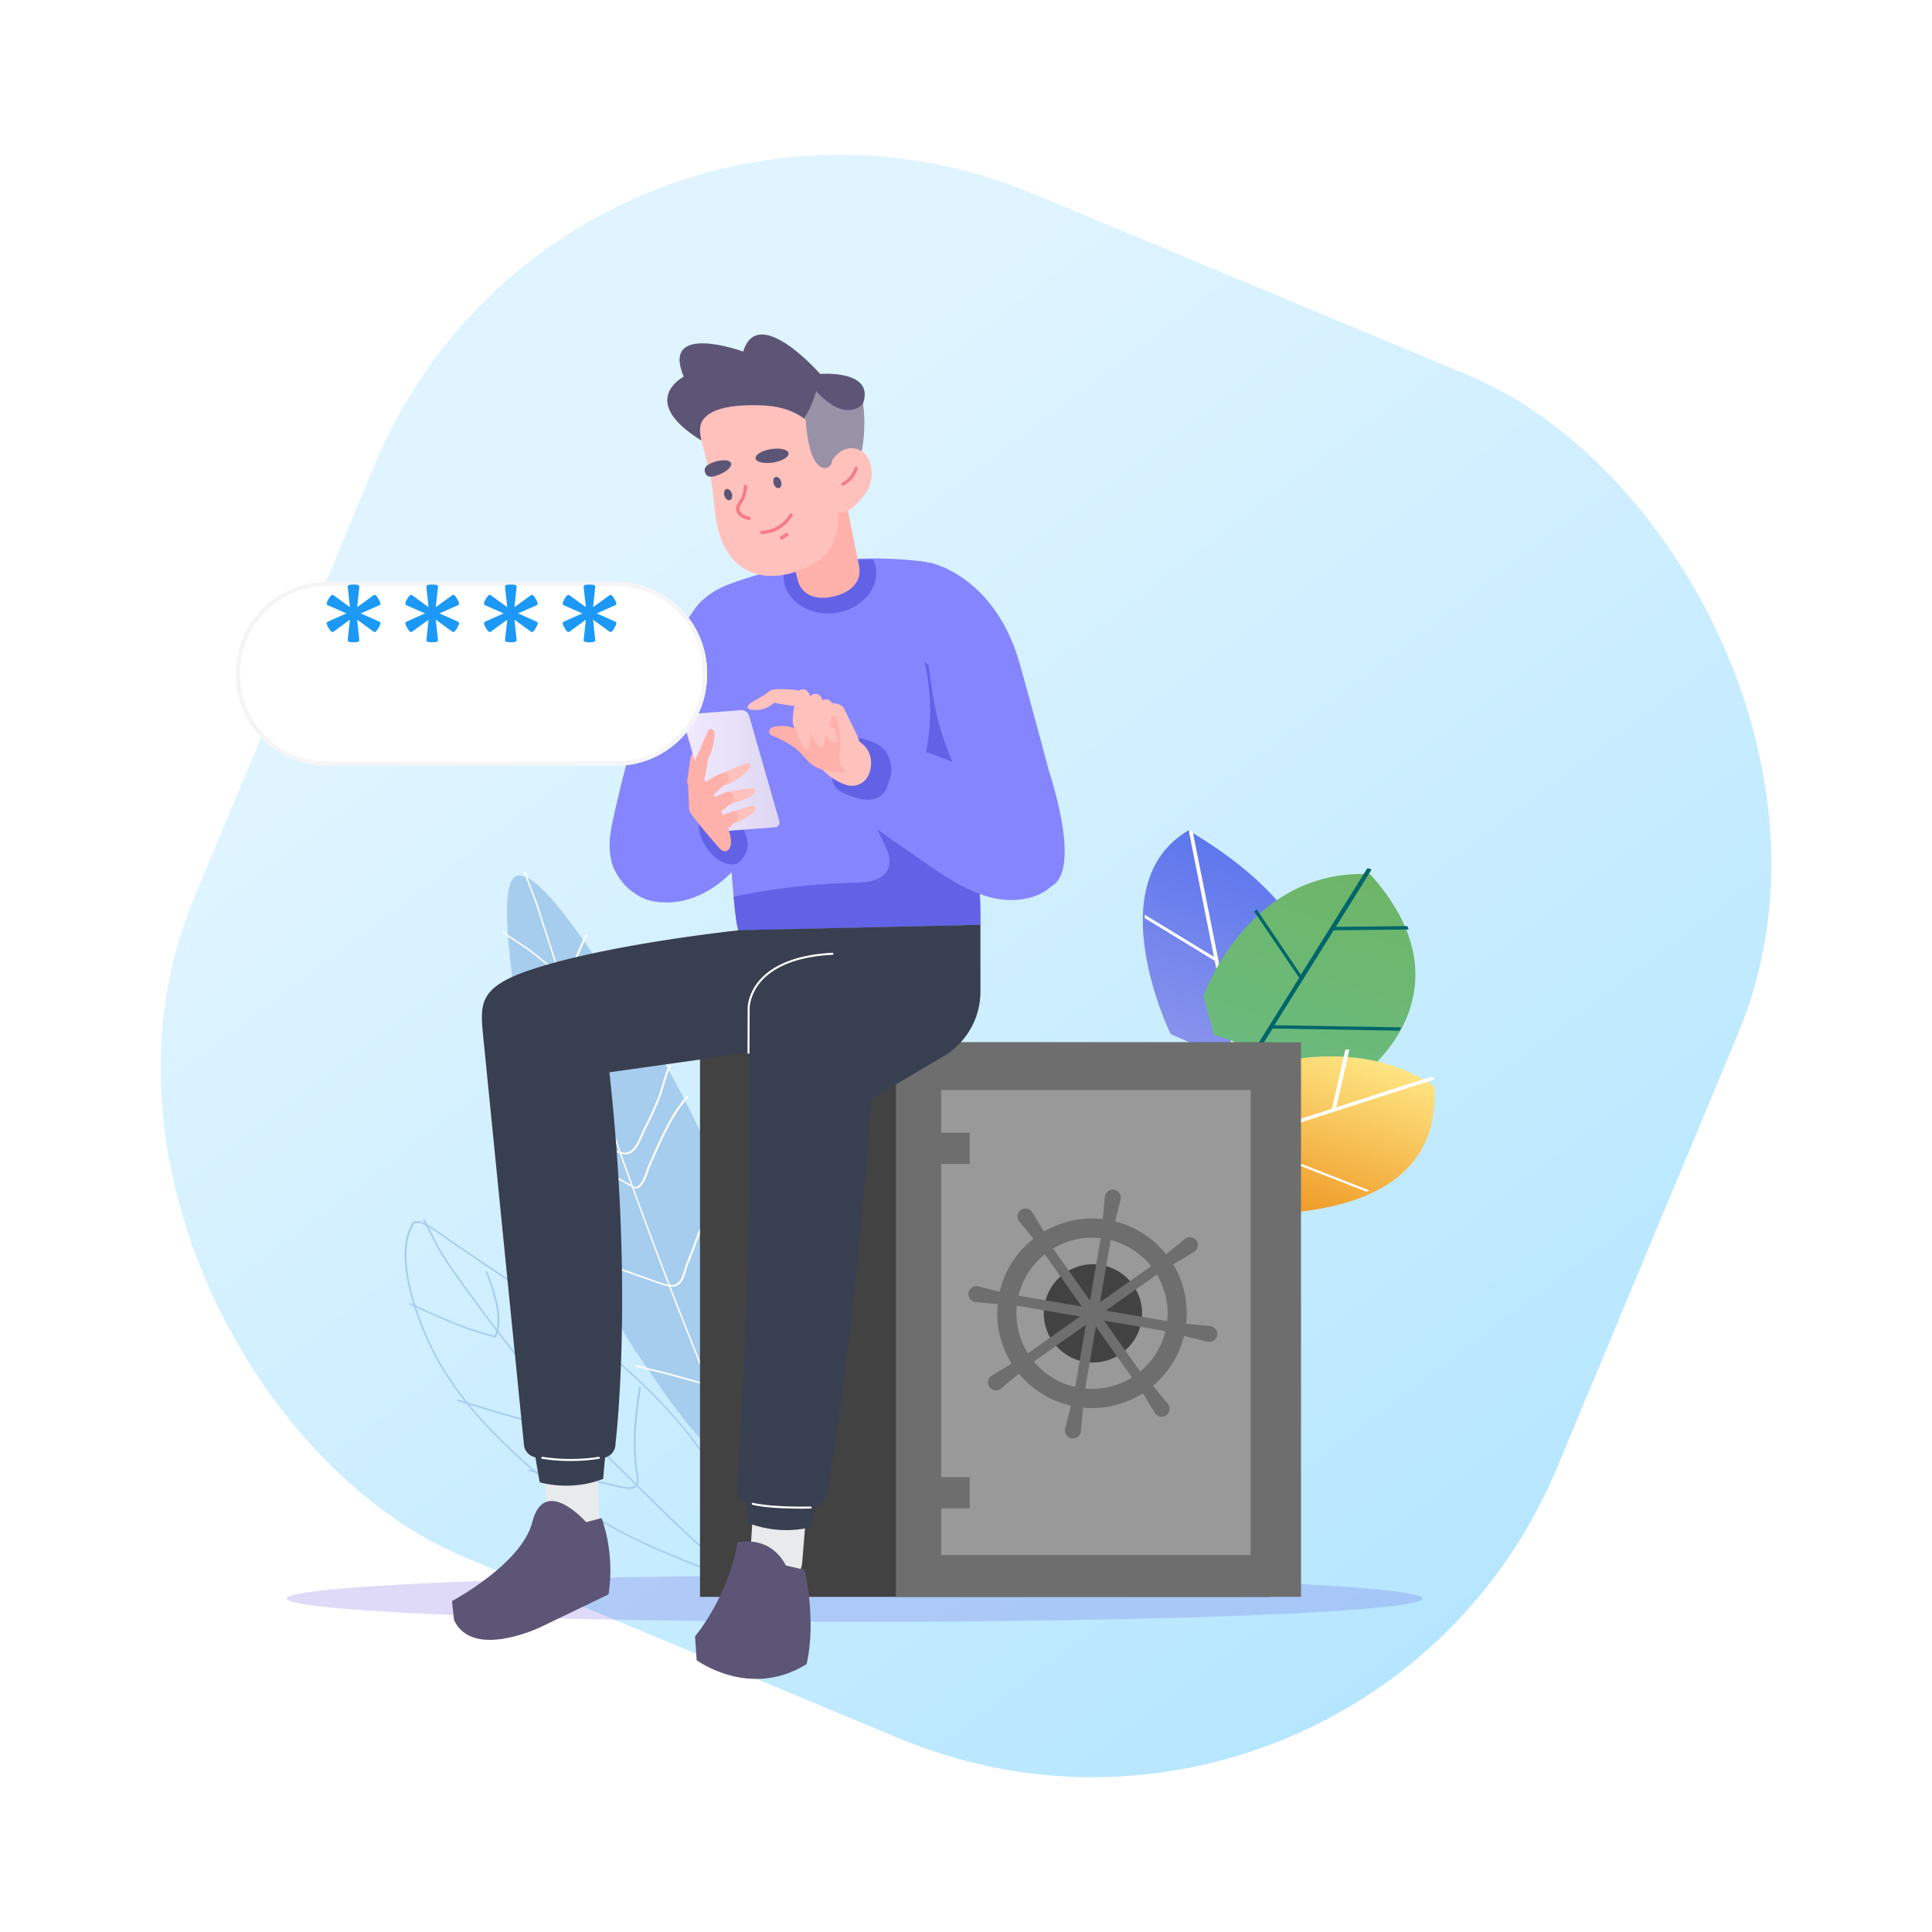 <svg width="453" height="453" fill="none" xmlns="http://www.w3.org/2000/svg"><rect opacity=".3" width="346.371" height="346.371" rx="118" transform="scale(-1 1) rotate(67.364 -66.655 -100.013)" fill="url(#paint0_linear)"/><ellipse opacity=".2" rx="133.145" ry="5.472" transform="matrix(-1 0 0 1 200.389 374.812)" fill="#5C49D8"/><path d="M197.092 324.878c.542.111 1.003-.165 1.371-.822 10.781-19.288 14.715-47.491 10.527-75.444-1.132-7.537-3.347-15.714-6.774-24.962-1.376-3.717-2.937-7.601-4.915-12.228-.471-1.099-1.07-2.292-1.702-3.555-1.162-2.292-2.346-4.659-2.868-6.724a.831.831 0 00-.134-.31.649.649 0 00-.23-.207c-1.099-.546-4.376 4.283-4.407 4.333a64.098 64.098 0 00-4.249 7.878c-3.619 8.005-5.98 17.119-6.989 26.98-1.031 9.875-.787 20.334.725 31.015 1.146 8.274 3.029 16.619 5.611 24.868l.166-.03-.166.03a138.478 138.478 0 001.932 5.708 136.892 136.892 0 006.377 14.852c.14.279.317.65.522 1.079 1.242 2.613 3.322 6.987 5.088 7.512l.115.027zm-4.817-123.822a.165.165 0 01.048.01c.013.002.034.007.058.11.541 2.136 1.752 4.541 2.923 6.867.627 1.246 1.219 2.422 1.683 3.506 1.971 4.612 3.529 8.48 4.9 12.188 3.411 9.213 5.613 17.334 6.738 24.824 4.179 27.845.261 55.939-10.48 75.149-.332.593-.721.816-1.183.677-1.569-.464-3.655-4.854-4.781-7.21a44.074 44.074 0 00-.528-1.094 136.257 136.257 0 01-6.345-14.776 145.517 145.517 0 01-1.922-5.678c-2.567-8.209-4.44-16.512-5.58-24.745-3.054-21.688-.844-42.192 6.226-57.733a64.006 64.006 0 014.229-7.838c.721-1.11 3.289-4.406 4.014-4.257z" fill="#4B91C0"/><path d="M190.686 305.135c2.277.34 4.922-1.237 6.761-2.332.413-.247.772-.46 1.059-.609 4.134-2.156 7.559-4.315 10.466-6.605l-.367-.301c-2.887 2.282-6.301 4.429-10.419 6.582a23.99 23.99 0 00-1.075.617c-1.936 1.155-5.172 3.087-7.369 2.014-.725-.354-1.264-1.004-1.741-1.578-2.495-2.992-5.317-5.883-8.047-8.68-2.612-2.677-5.312-5.443-7.694-8.269l-.356.141c2.393 2.842 5.102 5.618 7.723 8.303 2.72 2.787 5.541 5.67 8.013 8.644.492.592 1.104 1.327 1.956 1.744.352.167.724.279 1.09.329zm-.462-21.76c.475.069.975-.063 1.675-.437.647-.346 1.309-.7 1.983-1.056 3.078-1.632 6.257-3.32 9.07-5.049 1.666-1.029 3.434-2.016 5.136-2.971 1.809-1.011 3.677-2.059 5.444-3.158l-.347-.304c-1.762 1.095-3.628 2.14-5.433 3.151-1.706.957-3.472 1.945-5.147 2.976-2.804 1.724-5.98 3.41-9.053 5.04-.671.364-1.337.709-1.986 1.056-.649.348-1.108.469-1.488.38-.448-.105-.934-.539-1.623-1.251-1.073-1.112-1.988-2.096-2.959-3.138-.729-.784-1.484-1.6-2.308-2.463-3.508-3.685-7.643-7.923-12.389-11.603l-.276.215c4.71 3.652 8.827 7.872 12.318 11.54.824.867 1.577 1.676 2.305 2.459.972 1.044 1.887 2.03 2.967 3.147.792.819 1.337 1.29 1.956 1.436.052.012.103.022.155.03z" fill="#4B91C0"/><path d="M190.322 278.737c1.829.275 4.195-1.558 6.113-3.253l.286-.25c4.501-3.886 9.509-7.278 13.368-9.798a33.205 33.205 0 003.467-2.707l.122-.102-.374-.296-.122.103a33.094 33.094 0 01-3.427 2.694c-3.866 2.523-8.883 5.922-13.399 9.818l-.287.254c-1.093.968-4.418 3.916-6.226 3.05-.505-.236-1.158-1.011-1.596-1.523l-.177-.206c-5.501-6.378-10.444-11.618-16.693-16.474l-.264.233c6.217 4.824 11.129 10.041 16.606 16.391l.173.202c.493.582 1.166 1.38 1.804 1.684.204.092.416.153.626.18zm1.267-19.096c.362.045.688-.032.909-.213 4.044-2.875 7.677-6.042 11.191-9.105 2.201-1.92 4.478-3.904 6.854-5.819.292-.235.591-.46.88-.678.492-.368.958-.717 1.398-1.121l-.373-.299c-.432.394-.894.738-1.379 1.105-.29.217-.591.444-.887.686-2.381 1.919-4.659 3.905-6.862 5.826-3.509 3.059-7.136 6.222-11.17 9.088a.632.632 0 01-.326.15 1.02 1.02 0 01-.422-.026c-1.011-.305-2.199-2.147-2.834-3.126a25.027 25.027 0 00-.296-.452 102.491 102.491 0 00-4.191-5.688 156.55 156.55 0 00-9.418-10.775l-.069-.073-.327.177.071.075a156.464 156.464 0 019.383 10.737 103.163 103.163 0 014.169 5.658c.079.117.175.267.289.441.727 1.125 1.945 3.011 3.188 3.384.074.022.149.038.222.048zm2.287-24.665c.405.061.805-.055 1.183-.351 4.142-3.234 9.777-5.052 15.234-6.8l.667-.214-.264-.366-.667.215c-5.482 1.771-11.153 3.59-15.332 6.858-.345.273-.683.357-1.004.257-.488-.154-1.017-.738-1.576-1.743-2.538-4.554-5.677-9.739-9.725-13.66l-.31.193c3.991 3.871 7.105 9.014 9.624 13.537.643 1.154 1.278 1.821 1.942 2.024.076.024.153.04.228.05z" fill="#4B91C0"/><path d="M194.531 228.178l.137-.092c2.108-1.408 5.023-2.477 6.181-2.879a259.478 259.478 0 008.484-3.076l-.283-.351a274.008 274.008 0 01-8.473 3.072c-1.141.391-3.985 1.436-6.099 2.815-.354-.377-.657-.998-.905-1.513-.104-.213-.2-.414-.293-.581-1.825-3.291-4.578-6.318-7.247-9.248l-1.244-1.369-.34.162c.411.457.826.914 1.245 1.371 2.649 2.907 5.388 5.913 7.167 9.148.088.157.181.351.282.559.323.668.691 1.425 1.215 1.846l.173.136zm2.701-17.486l.101-.054c1.902-1.017 4.022-1.817 6.072-2.598a91.83 91.83 0 001.062-.401l-.274-.37-1.06.402c-2.021.764-4.12 1.552-6.003 2.552-1.264-.813-2.357-3.265-3.24-5.246-.347-.78-.675-1.517-.982-2.081l-.4.076c.297.554.622 1.282.963 2.046.998 2.235 2.127 4.769 3.63 5.599l.131.075z" fill="#4B91C0"/><path d="M195.962 327.11l.178-.008-.033-.289c-.192-1.677-.392-3.413-.515-5.015-.4-5.175-.769-10.378-1.098-15.467l-.001-.017c-.44-6.77-.824-13.579-1.141-20.239l-.001-.011a1096.253 1096.253 0 01-.87-23.488 955.775 955.775 0 01-.175-7.875c-.099-5.31-.108-10.651-.116-15.817l-.001-.926c-.005-2.581-.008-5.159-.011-7.734-.007-5.985-.007-10.571-.001-14.875.001-.958-.008-1.937-.017-2.77l-.011-.963c-.031-2.683-.063-5.454.064-7.917.049-.968.115-1.938.179-2.862.064-.924.127-1.856.176-2.802l-.185-.193c-.049.94-.113 1.879-.175 2.786-.064.941-.132 1.914-.18 2.891-.128 2.504-.099 5.295-.064 7.994l.011.963c.009.828.018 1.805.017 2.756-.006 4.304-.007 8.892.001 14.876l.01 7.734.002.926c.008 5.17.016 10.518.115 15.837a1087.423 1087.423 0 001.046 31.39l.001.01c.318 6.665.701 13.478 1.14 20.252l.001.017c.33 5.099.7 10.314 1.1 15.499.125 1.625.326 3.374.52 5.064l.034.273z" fill="#4B91C0"/><path d="M167.79 368.508c1.935.326 3.562.184 4.364-.877 2.167-2.869 1.066-11.4.421-13.708l-.004-.033c-4.953-10.909-12.769-21.199-23.896-31.466-10.66-9.834-22.95-18.263-32.456-24.506-1.702-1.116-3.415-2.284-5.072-3.413-1.421-.963-2.886-1.969-4.349-2.937a47.272 47.272 0 01-1.392-.982c-2.347-1.69-5.897-4.248-7.413-4.252-1.165-.015-1.254.12-1.533.797-.079.189-.175.422-.329.717-2.088 4.025-1.21 10.226-.107 14.721 1.227 4.99 3.43 10.708 5.899 15.314 6.486 12.084 15.711 20.643 25.398 29.059 8.266 7.192 18.087 13.032 30.02 17.854.47.189 1.031.427 1.626.681 2.476 1.058 5.98 2.553 8.823 3.031zm4.373-14.571c.761 2.753 1.567 10.809-.382 13.388-1.828 2.419-8.671-.489-12.76-2.226-.598-.253-1.159-.492-1.633-.684-11.872-4.797-21.633-10.601-29.847-17.745-9.633-8.38-18.813-16.896-25.25-28.89-2.446-4.56-4.636-10.24-5.851-15.194-1.086-4.43-1.96-10.538.085-14.475.154-.305.257-.545.337-.737.244-.591.259-.626 1.24-.62 1.358.009 4.953 2.596 7.101 4.142.578.416 1.077.775 1.412.996 1.455.968 2.924 1.966 4.342 2.932a359.226 359.226 0 005.081 3.421c22.805 14.971 45.389 32.076 56.119 55.695l.006-.003z" fill="#A6CDEE"/><path d="M171.247 368.34l.195-.312c-2.52-1.899-5.378-4.056-7.97-6.399-4.75-4.29-9.375-8.882-13.845-13.319l-.271-.27c-1.067-1.06-2.135-2.119-3.203-3.176l-1.147-1.133c-3.328-3.281-6.77-6.674-10.056-10.096a173.106 173.106 0 01-9.312-10.414 437.449 437.449 0 01-8.625-10.899 377.39 377.39 0 01-4.698-6.276l-1.034-1.412c-2.502-3.412-5.087-6.939-7.371-10.527-.901-1.415-1.664-2.947-2.404-4.428-.636-1.274-1.292-2.592-2.038-3.835l-.36.131c.733 1.226 1.386 2.536 2.017 3.802.745 1.495 1.515 3.039 2.433 4.481 2.289 3.605 4.888 7.14 7.402 10.561l1.035 1.412a353.934 353.934 0 004.706 6.287 433.19 433.19 0 008.637 10.914 173.395 173.395 0 009.346 10.453c3.294 3.428 6.737 6.825 10.067 10.109l1.147 1.132c1.07 1.057 2.138 2.116 3.203 3.176l.271.269c4.475 4.436 9.105 9.04 13.868 13.341 2.606 2.355 5.476 4.519 8.007 6.428z" fill="#A6CDEE"/><path d="M146.256 348.981c.994.163 1.935.196 2.568-.133.07-.038.14-.08.209-.129 1.029-.717.773-2.12.546-3.361-.043-.235-.086-.458-.117-.672-.45-3.01-.546-6.052-.311-9.86.175-2.875.55-5.916 1.176-9.562l-.439-.174c-.629 3.664-1.004 6.715-1.18 9.602-.235 3.835-.136 6.895.315 9.937.027.221.075.447.119.687.22 1.201.447 2.443-.433 3.054a1.512 1.512 0 01-.179.107c-.968.502-2.879.023-4.422-.373a26.98 26.98 0 00-1.273-.301c-2.731-.543-5.453-.995-7.792-1.377l-2.352-.387c-2.867-.459-5.834-.935-8.756-1.491l.023.199-.012.2.031.005c2.931.557 5.9 1.034 8.771 1.494l2.351.387c2.896.477 5.326.877 7.775 1.374.364.073.789.18 1.249.295.676.175 1.42.361 2.133.479zm-13.862-13.579c.852.141 1.405.033 1.733-.336.391-.442.405-1.184.422-2.133.006-.196.008-.401.016-.612.159-4.389-.38-9.013-.987-13.358a75.588 75.588 0 00-1.734-8.366l-.429-.017a75.113 75.113 0 011.726 8.327c.605 4.328 1.142 8.932.985 13.293-.009.213-.012.42-.017.617-.016.882-.029 1.578-.343 1.944-.271.313-.783.371-1.608.205-6.387-1.285-12.947-3.262-19.287-5.166a830.655 830.655 0 00-5.591-1.67l-.013.397c1.861.545 3.755 1.116 5.586 1.668 6.347 1.913 12.926 3.895 19.337 5.186l.204.021zm-16.121-21.787l.05-.11c.058-.119.114-.245.169-.384 1.641-4.044-.21-9.644-2.242-15.034l-.423.024c2.012 5.32 3.833 10.85 2.239 14.784a7.427 7.427 0 01-.112.259c-5.85-1.333-11.718-3.979-17.394-6.537l-2.479-1.113-.096.353c.821.364 1.647.735 2.477 1.114 5.756 2.593 11.701 5.274 17.659 6.609l.152.035zm56.79 30.602a8.159 8.159 0 01-2.002-.949c-7.481-4.681-14.803-15.953-20.116-23.646-12.204-17.677-20.495-38.102-25.494-58.23-2.527-10.195-4.254-20.382-5.157-30.42-.426-4.703-3.455-24.421.93-25.606 5.336-1.439 17.675 18.417 20.764 22.638 13.182 18.017 24.516 38.828 31.032 60.146 3.304 10.806 5.352 21.768 5.716 32.315.172 5.148 1.364 25.802-5.673 23.752z" fill="#A6CDEE"/><path d="M174.527 344.849a.128.128 0 00.127-.046.176.176 0 00.03-.068.31.31 0 00-.022-.177 1405.81 1405.81 0 01-7.365-17.61 1350.558 1350.558 0 01-6.006-14.893c-1.147-2.889-2.31-5.861-3.464-8.842a1268.515 1268.515 0 01-11.553-31.093 1549.925 1549.925 0 01-6.39-18.242 1813.739 1813.739 0 01-8.157-24.315 2330.37 2330.37 0 01-5.492-16.953c-.366-1.145-.874-2.455-1.42-3.842-.555-1.423-1.129-2.893-1.604-4.32a.337.337 0 00-.103-.152.204.204 0 00-.07-.039.142.142 0 00-.07-.005.111.111 0 00-.059.03.147.147 0 00-.038.06.217.217 0 00-.012.082c.001.029.006.06.016.09.482 1.456 1.06 2.935 1.617 4.364.538 1.378 1.046 2.679 1.406 3.801 1.91 5.98 3.706 11.518 5.493 16.96a1863.74 1863.74 0 008.159 24.323 1564.06 1564.06 0 006.394 18.251c.954 2.67 1.933 5.385 2.91 8.064 2.85 7.823 5.761 15.576 8.65 23.047 1.153 2.98 2.317 5.956 3.463 8.845a1409.49 1409.49 0 006.011 14.9c2.432 5.904 4.914 11.84 7.373 17.612a.335.335 0 00.075.111.225.225 0 00.101.057z" fill="#fff"/><path d="M132.681 229.716a.215.215 0 00.114-.009.137.137 0 00.074-.063 113.982 113.982 0 003.721-7.912c.169-.401.359-.8.56-1.221.163-.344.332-.701.489-1.061a.148.148 0 00.011-.07.219.219 0 00-.024-.075.33.33 0 00-.055-.071.36.36 0 00-.166-.084.244.244 0 00-.085-.001.17.17 0 00-.07.028.13.13 0 00-.043.053c-.152.356-.326.71-.489 1.054-.2.424-.391.825-.562 1.231a110.475 110.475 0 01-3.605 7.695l-.512-.412-.132-.104c-1.836-1.462-7.424-5.913-8.057-6.34-.695-.469-1.41-.943-2.102-1.399-1.211-.802-2.464-1.63-3.67-2.479a.318.318 0 00-.172-.059.199.199 0 00-.079.013.136.136 0 00-.058.041.122.122 0 00-.028.061.172.172 0 00.007.074.245.245 0 00.039.075.336.336 0 00.067.063c1.208.853 2.466 1.687 3.682 2.491.689.456 1.402.928 2.095 1.396.406.274 3.103 2.396 8.016 6.309l.131.104c.813.646.813.646.892.662l.011.01zm7.719 23.278a.262.262 0 00.122-.004.171.171 0 00.088-.058 7.911 7.911 0 011.03-1.024c.506-.404.94-.872 1.295-1.394.906-1.451 1.342-3.219 1.763-4.928.091-.371.182-.739.277-1.102.343-1.301.908-2.673 1.508-4.124.666-1.613 1.352-3.28 1.767-4.955a.154.154 0 000-.074.227.227 0 00-.034-.077.343.343 0 00-.144-.116.26.26 0 00-.17-.012.135.135 0 00-.096.096c-.408 1.657-1.094 3.314-1.755 4.918-.601 1.459-1.173 2.836-1.518 4.166-.095.363-.186.731-.279 1.103-.417 1.69-.846 3.437-1.731 4.854a6.176 6.176 0 01-1.247 1.329 8.708 8.708 0 00-1 .976 3.16 3.16 0 01-.175-.094c-2.203-1.229-13.642-9.506-21.462-15.422a.314.314 0 00-.171-.064.172.172 0 00-.14.05.145.145 0 00-.027.137.277.277 0 00.102.142c7.011 5.303 19.143 14.137 21.54 15.473.143.093.298.162.457.204z" fill="#fff"/><path d="M146.107 270.62c.09.014.181.028.272.034l.198.011c2.25.054 3.376-2.604 4.197-4.548.191-.452.356-.842.514-1.143a84.182 84.182 0 003.39-7.381c.409-1.024.74-2.148 1.061-3.235.442-1.506.902-3.056 1.582-4.441a.183.183 0 00-.024-.137.319.319 0 00-.279-.155.166.166 0 00-.12.057c-.69 1.399-1.152 2.968-1.594 4.484-.32 1.081-.648 2.2-1.052 3.214a80.932 80.932 0 01-3.372 7.363 20.27 20.27 0 00-.521 1.162c-.747 1.761-1.872 4.421-3.886 4.375-.058-.009-.111-.004-.164-.009-.836-.078-1.721-.464-2.561-.857-4.804-2.248-9.424-5.115-13.891-7.896-2.836-1.762-5.758-3.581-8.718-5.235a.284.284 0 00-.09-.038.249.249 0 00-.089-.008.175.175 0 00-.075.025.129.129 0 00-.063.124c.002.026.01.053.023.079a.328.328 0 00.137.13c2.944 1.639 5.87 3.458 8.7 5.215 4.478 2.783 9.114 5.663 13.96 7.928.776.379 1.625.751 2.465.882z" fill="#fff"/><path d="M148.906 278.636c.248.035.484.014.683-.061 1.238-.435 1.984-2.637 2.48-4.093.13-.387.243-.719.333-.924.283-.625.562-1.256.838-1.891.727-1.649 1.479-3.355 2.276-5.002 1.439-2.983 3.263-6.431 5.875-9.372.031-.035.04-.083.026-.135a.277.277 0 00-.103-.14.32.32 0 00-.172-.064c-.059-.002-.109.016-.14.051-2.633 2.964-4.468 6.431-5.915 9.431-.798 1.65-1.542 3.359-2.279 5.01-.278.626-.557 1.256-.836 1.889-.097.216-.211.553-.344.951-.45 1.324-1.199 3.539-2.304 3.926a.81.81 0 01-.431.053 1.213 1.213 0 01-.467-.168 349.243 349.243 0 00-17.824-9.624c-2.075-1.048-4.095-2.288-6.047-3.485-.664-.406-1.351-.828-2.029-1.235a.318.318 0 00-.104-.041.25.25 0 00-.086-.003.165.165 0 00-.071.027.126.126 0 00-.056.122.213.213 0 00.045.113.317.317 0 00.106.089c.672.404 1.351.821 2.009 1.225 1.964 1.205 3.995 2.45 6.094 3.511a348.874 348.874 0 0117.793 9.608c.206.118.429.198.65.232zm7.89 22.99a3.9 3.9 0 001.226.024c.154-.022.303-.056.444-.102 1.511-.51 2.011-2.244 2.454-3.772.147-.496.282-.977.446-1.37.646-1.559 1.254-3.169 1.843-4.722.393-1.037.798-2.11 1.21-3.157 1.496-3.792 3.316-8.258 5.472-12.63a.193.193 0 00-.023-.14.31.31 0 00-.119-.119.282.282 0 00-.158-.04.157.157 0 00-.118.058c-2.161 4.38-3.982 8.855-5.479 12.651a190.696 190.696 0 00-1.212 3.162 165.77 165.77 0 01-1.841 4.722c-.168.407-.307.888-.455 1.398-.424 1.464-.905 3.126-2.271 3.588-.12.042-.246.073-.378.094-.889.139-1.924-.186-3.087-.594-6.949-2.438-14.369-5.098-21.55-8.045a.247.247 0 00-.052-.009.2.2 0 00-.155.026.138.138 0 00-.058.125.241.241 0 00.061.137.334.334 0 00.137.094c7.189 2.948 14.615 5.611 21.569 8.05.694.254 1.396.446 2.094.571zm10.548 23.693c.224.038.445.054.659.048.931-.037 1.426-.635 2.065-1.793.348-.636.721-1.254 1.08-1.853.878-1.465 1.785-2.978 2.375-4.729 1.391-4.125 3.061-8.025 4.793-11.99a.187.187 0 00.012-.058.228.228 0 00-.056-.141.331.331 0 00-.139-.1.243.243 0 00-.154-.009.14.14 0 00-.093.085c-1.734 3.968-3.403 7.872-4.798 12.001-.581 1.726-1.44 3.159-2.342 4.679a57.59 57.59 0 00-1.084 1.863c-.671 1.217-1.106 1.617-1.798 1.643-.58.022-1.373-.209-2.635-.596-4.75-1.44-9.993-2.829-16.026-4.246a.23.23 0 00-.086-.005.163.163 0 00-.071.025.135.135 0 00-.062.122.207.207 0 00.019.078.32.32 0 00.211.169c6.021 1.415 11.252 2.801 15.99 4.237.712.236 1.427.426 2.14.57z" fill="#fff"/><path d="M279.993 244.901c1.636.033 3.307.181 4.996.443 3.147.486 6.336 1.664 9.238 3.411 3.151 1.395 6.041 3.396 8.369 5.793.274.249.529.497.783.75l3.791 1.679s20.271-33.607-28.523-62.268c-21.316 12.569-4.181 47.728-4.181 47.728l5.527 2.464z" fill="url(#paint1_linear)"/><path d="M284.826 225.288l4.215 21.166.958.313-1.821-9.141 19.873-14.601a28.757 28.757 0 00-.426-.866l-19.645 14.468-8.314-41.616-.509-.305-.392.251 5.869 29.398-16.2-9.883c-.032.262-.017.529-.024.804l16.416 10.012z" fill="#fff"/><path d="M321.276 204.987c-28.591-1.447-39.126 28.587-39.126 28.587l2.518 9.126c2.541.597 5.061 1.632 7.388 3.035 3.15 1.394 6.038 3.394 8.365 5.79a24.402 24.402 0 012.757 2.955l17.503-3.503s24.767-19.104.595-45.99z" fill="url(#paint2_linear)"/><path d="M312.714 218.126l17.559-.187-.134-.374c-.059-.139-.104-.278-.162-.422l-16.749.187 8.315-13.348-.285-.326-.69-.025-15.551 24.92-10.368-15.336-.576.51 10.55 15.542-10.723 17.191c.292.165.582.336.866.51l3.62-5.807 29.73.508c.149-.255.3-.52.443-.782l-29.73-.507 13.885-22.254z" fill="#00666A"/><path d="M292.439 250.969a26.527 26.527 0 013.507 2.988c2.379 2.143 4.217 4.62 5.334 7.191 1.573 2.484 2.452 5.084 2.556 7.554l.993 5.376c.301 3.428-.516 6.581-2.366 9.137l-1.287 1.218c16.72-1.156 36.541-7.22 35.093-29.733-16.313-11.226-36.503-6.173-43.83-3.731z" fill="url(#paint3_linear)"/><path d="M304.045 273.032l16.347 6.382c.236-.09.48-.182.717-.28l-17.2-6.717.136.615zm32.096-20.315l-.44-.286-22.388 7.208 3.082-13.502-.938-.065-3.164 13.9-8.427 2.711c.084.262.168.524.233.786l32.079-10.324c.017-.13-.01-.279-.018-.422l-.019-.006z" fill="#fff"/><path d="M297.97 244.398H164.131v130.023H297.97V244.398z" fill="#424242"/><path d="M305.052 244.398h-94.979v130.023h94.979V244.398z" fill="#6E6E6E"/><path d="M293.239 255.585h-72.557v109.031h72.557V255.585z" fill="#999"/><path d="M214.456 272.909h12.912v-7.306h-12.912v7.306zm0 80.744h12.912v-7.306h-12.912v7.306z" fill="#6E6E6E"/><path d="M258.889 319.169c6.197-1.45 10.045-7.649 8.595-13.846-1.45-6.197-7.649-10.045-13.846-8.595-6.197 1.45-10.045 7.649-8.595 13.846 1.45 6.197 7.649 10.045 13.846 8.595z" fill="#424242"/><path d="M273.144 296.069c-.59-.839-.165-1.689.674-2.286l4.087-3.366c.2-.142.427-.243.666-.298a1.869 1.869 0 011.939.746 1.881 1.881 0 01-.449 2.605l-4.53 2.729c-.845.597-1.79.709-2.387-.13zm-33.791 23.934c.59.839.165 1.689-.674 2.286l-4.087 3.367a1.903 1.903 0 01-.666.297 1.88 1.88 0 01-1.411-.243 1.888 1.888 0 01-.528-.503 1.881 1.881 0 01.449-2.605l4.53-2.729c.845-.614 1.79-.727 2.387.13zm28.889 4.483c.839-.591 1.695-.165 2.286.673l3.367 4.088a1.875 1.875 0 01-.443 2.605 1.881 1.881 0 01-2.605-.449l-2.759-4.537c-.59-.838-.685-1.783.154-2.38zm-23.668-33.426c-.838.591-1.695.166-2.291-.673l-3.367-4.087a1.877 1.877 0 01.449-2.605 1.874 1.874 0 012.604.449l2.729 4.53c.597.821.715 1.796-.124 2.386zm15.139-3.207c-1.016-.177-1.317-1.081-1.146-2.091l.508-5.274a1.872 1.872 0 012.156-1.524 1.857 1.857 0 011.218.758 1.882 1.882 0 01.324 1.398l-1.276 5.138c-.183 1.016-.774 1.766-1.784 1.595zm-6.94 40.502c1.016.171 1.317 1.075 1.14 2.091l-.503 5.269c-.085.488-.36.923-.765 1.209a1.876 1.876 0 01-2.605-.448 1.87 1.87 0 01-.315-1.393l1.276-5.139c.171-1.01.756-1.766 1.772-1.589zm23.721-16.787c.171-1.01 1.075-1.311 2.091-1.14l5.268.508a1.874 1.874 0 011.53 2.156 1.878 1.878 0 01-2.162 1.53l-5.138-1.276c-1.011-.177-1.767-.762-1.589-1.778zm-40.502-6.922c-.177 1.01-1.081 1.317-2.091 1.14l-5.275-.508a1.874 1.874 0 01-1.524-2.156 1.872 1.872 0 012.156-1.524l5.163 1.276c.992.159 1.772.744 1.571 1.772zm9.799-13.503l9.781 13.822 2.859-16.692 2.345.401-2.859 16.692 13.822-9.781 1.37 1.943-13.822 9.776 16.693 2.859-.402 2.344-16.692-2.858 9.781 13.821-1.943 1.376-9.776-13.821-2.858 16.686-2.345-.401 2.859-16.687-13.822 9.776-1.376-1.938 13.821-9.781-16.686-2.859.402-2.345 16.686 2.859-9.776-13.822 1.938-1.37z" fill="#6E6E6E"/><path d="M243.215 289.785a22.216 22.216 0 00-8.842 23.052 22.216 22.216 0 006.38 11.212 22.212 22.212 0 0024.334 4.176 22.224 22.224 0 0013.171-20.882 22.218 22.218 0 00-18.455-21.314 22.225 22.225 0 00-16.588 3.756zm2.599 3.679a17.725 17.725 0 0119.682-.526 17.716 17.716 0 018.019 17.982 17.714 17.714 0 01-4.605 9.199 17.714 17.714 0 01-19.2 4.358 17.721 17.721 0 01-3.896-31.013z" fill="#6E6E6E"/><path d="M159.134 183.479c-4.582 1.832-9.025 4.183-12.651 7.536-1.605 1.489-3.098 3.287-3.439 5.449-.327 2.075.026 5.419.954 7.303 1.467 2.981 3.176 4.821 6.066 6.459 2.801 1.59 6.925 1.629 10.076.96 3.455-.736 6.617-2.53 9.342-4.772 2.53-2.1 4.757-4.658 6.111-7.661 1.355-3.003 1.804-6.477.874-9.638-.93-3.16-3.336-5.936-6.465-6.967-3.535-1.168-7.402-.055-10.868 1.331z" fill="#8585FF"/><path d="M177.242 152.203c.041 1.921-.389 3.797-.876 5.644-.845 3.186-1.849 6.318-2.96 9.42-1.783 4.973-3.828 9.86-5.87 14.735l-4.951 11.814c-1.079 2.577-2.176 5.186-3.941 7.395-1.766 2.209-4.292 4.008-7.287 4.389a7.687 7.687 0 01-3.854-.44c-.15-.06-.296-.128-.44-.194a6.882 6.882 0 01-2.298-1.884c-2.495-3.141-1.826-7.349-1.01-11.024.436-1.965.89-3.933 1.362-5.903 3.667-15.447 8.472-30.775 17.976-43.595.657-.886 1.389-1.799 2.473-2.209 1.592-.606 3.492.043 5.002.948 3.963 2.368 6.573 6.638 6.674 10.904z" fill="#8585FF"/><path d="M229.883 216.832l-14.828.342-41.949.973-.012-.046c-.376-1.805-.313-1.012-.615-3.515a135.098 135.098 0 01-.465-4.336l-.049-.549-.51-6.016-.093-1.133-4.831-57.106a8.755 8.755 0 015.16-8.721c.124-.055.253-.103.389-.148l.339-.119c2.264-.797 4.55-1.51 6.858-2.141l.748-.194a92.72 92.72 0 013.193-.779l.701-.158.317-.072h.02c.537-.116 1.076-.223 1.613-.332a96.612 96.612 0 0119.05-1.832c.492 0 .987 0 1.477.014l.372.01h.41c.505 0 1.011.029 1.511.052l.179.01c2.51.101 5.021.311 7.524.617l.224.031c.196.021.391.055.584.101a10.93 10.93 0 018.314 9.938l.477 8.012.161 2.63.368 5.858.045.778.389 6.294 1.666 26.792 1.109 17.546a82.01 82.01 0 01.127 3.203c0 .36.014.716.016 1.072v1.557l.011 1.367z" fill="#8585FF"/><path d="M162.462 143.548s2.176-4.46 9.221-6.811c0 0-.893 12.393-.854 12.16.039-.234-8.367-5.349-8.367-5.349z" fill="#8585FF"/><path d="M229.883 216.832l-14.828.342-41.949.973-.012-.046c-.375-1.804-.313-1.012-.615-3.515a138.032 138.032 0 01-.465-4.336 152.096 152.096 0 0128.15-3.247c3.114-.066 6.917-.484 8.095-3.359.938-2.294-.43-4.811-1.532-7.034a35.897 35.897 0 01-2.804-7.831 167.354 167.354 0 007.222-2.659c1.102-.436 2.232-.903 3.065-1.751.907-.921 1.363-2.184 1.742-3.42a49.285 49.285 0 00.831-25.68c4.066 2.561 7.408 6.07 10.173 10.023l1.664 26.795 1.11 17.546c.062 1.068.105 2.141.126 3.203 0 .36.014.716.016 1.073v1.557l.011 1.366zm-54.568-18.631a6.266 6.266 0 00-.214-1.589 14.249 14.249 0 00-2.235-4.865c-.66-.925-1.45-1.785-2.436-2.347-.987-.563-2.198-.806-3.284-.473a6.832 6.832 0 00-1.74.936 3.796 3.796 0 00-1.006.862 3.088 3.088 0 00-.486 1.456 8.562 8.562 0 000 2.11c.245 2.043 1.222 3.952 2.551 5.521 1.407 1.66 3.427 3.038 5.596 2.853.28-.015.556-.081.813-.194.333-.178.625-.424.858-.721.861-.996 1.555-2.226 1.583-3.549z" fill="#6262E7"/><path d="M249.151 198.012c-1.026-3.994-2.795-6.473-6.049-8.937-4.114-3.114-8.869-5.146-13.419-7.519-5.207-2.715-10.771-4.63-16.316-6.516-2.767-.944-5.529-1.897-8.271-2.919-2.46-.917-4.496-.804-6.946.79-4.132 2.688-3.731 8.83-1.324 12.365 2.071 3.042 4.671 5.692 7.505 8.034 3.548 2.937 7.464 5.375 11.22 8.03 5.021 3.552 10.272 7.22 16.249 8.952 5.701 1.651 13.476.804 16.662-4.974 1.206-2.193 1.308-4.879.689-7.306z" fill="#8585FF"/><path d="M246.037 207.963c-7.567 2.419-15.455-12.413-17.072-15.973-.17-.389-.338-.778-.504-1.168l-.014-.035a5048.15 5048.15 0 01-3.075-7.226c-2.221-5.214-4.451-10.461-5.743-15.979-.584-2.53-.985-5.112-1.363-7.687-1.006-6.919-1.893-13.883-1.815-20.874.025-2.456.194-5.021 1.469-7.127 0 0 15.35 2.867 21.237 23.939 1.285 4.597 4.004 14.385 6.505 23.874.056.209.101.421.165.623 8.369 26.592.354 27.499.21 27.633z" fill="#8585FF"/><path d="M164.237 173.598c.07-.133.165-.251.28-.348.448-.335 1.098.109 1.312.626.317.779.138 1.651-.095 2.451a19.818 19.818 0 01-3.924 7.261c-.14.162-.321.337-.531.3a.31.31 0 00-.181-.28l.634-4.944c.047-.84.331-1.65.819-2.335l1.686-2.731z" fill="#FEB0AA"/><path d="M181.668 193.973l-12.528.96a1.885 1.885 0 01-1.863-1.312l-7.069-24.612a1.159 1.159 0 01.133-1.033 1.156 1.156 0 01.913-.501l12.527-.959a1.882 1.882 0 011.861 1.312l7.071 24.612a1.157 1.157 0 01-.133 1.032 1.149 1.149 0 01-.912.501z" fill="url(#paint4_linear)"/><path d="M161.57 189.186l-.221-4.95c-.057-1.238.017-2.724.973-3.114.988-.405 2.141.72 2.901 1.801 1.995 2.831 3.412 6.093 4.751 9.341.584 1.433 1.182 2.9 1.363 4.407.093.757.074 1.541-.232 2.141-.306.599-.958.973-1.594.704-.389-.158-.722-.518-1.033-.866a132.774 132.774 0 01-6.166-7.452 3.611 3.611 0 01-.584-.942 3.565 3.565 0 01-.158-1.07zm1.717-11.191c0 .506.457.942.96 1.008a1.696 1.696 0 001.362-.537c.343-.376.612-.813.794-1.289a14.266 14.266 0 001.107-4.281 3.638 3.638 0 00-.035-1.227c-.107-.432-.488-.885-.916-.768-.284.076-.448.364-.584.624-.944 1.9-1.738 3.868-2.53 5.839a1.793 1.793 0 00-.158.631z" fill="#FEB0AA"/><path d="M164.266 176.255c.27-.221.599-.357.946-.39a.9.9 0 01.853.423c.092.244.112.509.058.765a62.692 62.692 0 01-1.104 6.383c-.142.633-.307 1.289-.726 1.81-.418.522-1.167.87-1.784.644a1.464 1.464 0 01-.806-.832c-.432-.997-.115-2.159.204-3.225.281-.931.56-1.861.837-2.791.306-1.024.656-2.11 1.522-2.787z" fill="#FEB0AA"/><path d="M176.584 190.53c.354-.295.737-.722.584-1.154a.772.772 0 00-.691-.453 2.296 2.296 0 00-.855.156l-4.305 1.362a1.38 1.38 0 00-.428.194.949.949 0 00-.325.767c.02.288.086.57.195.837.055.216.161.416.307.584.319.311.837.261 1.267.15 1.592-.422 2.984-1.397 4.251-2.443zm.235-5.488c-.241-.249-.64-.226-.985-.183a52.349 52.349 0 00-5.369.847c-.39.087-.794.194-1.028.517a1.12 1.12 0 00-.115 1.008c.126.329.322.627.572.874.257.273.565.537.939.567.289-.002.574-.072.831-.205 1.557-.636 3.246-.994 4.622-1.946.254-.158.465-.376.613-.636a.744.744 0 00-.08-.843zm-8.536-3.128c.23-.257.525-.448.854-.552l5.374-2.235a1.85 1.85 0 01.829-.194.696.696 0 01.652.506c.058.29-.128.556-.309.778a13.534 13.534 0 01-4.087 3.309 4.21 4.21 0 01-1.573.535c-.283.032-.57.001-.84-.092a1.916 1.916 0 01-.717-.447c-.399-.44-.518-1.154-.183-1.608z" fill="#FEC1BC"/><path d="M171.422 190.38l-2.456.999a4.56 4.56 0 00-1.306.708 2.309 2.309 0 00-.708 2.246c.032.166.106.32.216.448.237.247.664.288.823.584.8.37 1.688-.236 2.361-.804a17.656 17.656 0 002.195-2.084c.345-.415.67-.931.565-1.46a1.053 1.053 0 00-1.063-.818 2.08 2.08 0 00-.627.181zm.497-3.425c.033-.442-.13-.932-.518-1.146-.387-.214-.848-.103-1.261.029a13.078 13.078 0 00-4.26 2.297c-.481.35-.88.802-1.168 1.323-.261.533-.306 1.205.019 1.699.39.601 1.225.779 1.923.625.699-.154 1.295-.604 1.861-1.043a53.664 53.664 0 001.866-1.518c.726-.608 1.47-1.332 1.538-2.266zm-2.09-2.908c.418-.389.801-.737.986-1.167a1.17 1.17 0 00-.167-1.244 1.263 1.263 0 00-.963-.341c-.399.04-.788.152-1.147.331a18.67 18.67 0 00-3.229 1.804c-.994.689-2.14 1.641-2.559 2.749-.473 1.232.366 2.277 1.946 1.852 1.044-.28 1.947-1.066 2.624-1.691 1.018-.926 1.841-1.674 2.509-2.293z" fill="#FEB0AA"/><path d="M195.202 181.772c-.288 1.153.268 2.4 1.115 3.202.846.802 1.946 1.244 3.024 1.633 1.45.521 2.957.985 4.477.895 1.52-.089 3.1-.831 3.857-2.226.213-.425.387-.868.518-1.324l.572-1.779c.551-1.716.033-4.028-.858-5.587-1.092-1.91-3.309-2.715-5.36-3.291-.925-.261-1.923-.503-2.816-.148-1.003.389-1.614 1.434-2.128 2.417a28.388 28.388 0 00-2.401 6.208z" fill="#6262E7"/><path d="M198.892 172.115c.659.436 1.362.893 2.082 1.39.985.677 2.052 1.455 2.69 2.761a6.427 6.427 0 01.469 3.893 5.777 5.777 0 01-.882 2.257 4.196 4.196 0 01-1.471 1.328 4.193 4.193 0 01-1.915.508c-1.047.011-1.997-.36-2.834-.767a14.499 14.499 0 01-3.988-2.82 3.31 3.31 0 01-.747-1.03 5.113 5.113 0 01-.333-1.362 10.288 10.288 0 01.298-3.893c.389-1.362 1.094-2.602 1.946-3.205 1.495-1.053 3.065-.123 4.685.94z" fill="#FEC1BC"/><path d="M196.044 180.994c1.362.156 2.892.259 3.933-.668.649-.584.974-1.471 1.053-2.36.08-.89-.085-1.783-.276-2.655a34.736 34.736 0 00-2.579-7.524 4.22 4.22 0 00-.813-1.269 4.078 4.078 0 00-1.149-.705 50.176 50.176 0 00-6.617-2.565 1.782 1.782 0 00-.708-.113c-.722.086-1.067.973-1.148 1.728-.17 1.569.147 3.146.26 4.72.094 1.332.041 2.67-.157 3.99-.043.282-.137.617-.401.689a1.172 1.172 0 01-.495-.057.96.96 0 00-1.056.833c1.884 1.102 3.007 3.264 4.828 4.477 1.563 1.041 3.48 1.284 5.325 1.479z" fill="#FEB0AA"/><path d="M181.844 170.348a2.44 2.44 0 00-1.035.377 1.077 1.077 0 00-.481.96c.072.535.648.778 1.139.973 2.349.899 4.402 2.38 6.592 3.597.541.299 1.111.584 1.74.619.628.035 1.333-.265 1.623-.853a1.95 1.95 0 00.126-1.119 3.714 3.714 0 00-1.031-2.117 6.199 6.199 0 00-1.835-1.178c-2.112-.991-4.473-1.676-6.838-1.259z" fill="#FEB0AA"/><path d="M186.924 165.373a2.568 2.568 0 001.444-1.097 1.557 1.557 0 00.115-1.52c-.389-.72-1.392-.921-2.326-1.02a28.446 28.446 0 00-3.916-.138c-.798.025-1.794.194-2.242.872-.41.626-.072 1.307.428 1.693.839.648 2.05.835 3.218 1.004l1.516.22c.566.082 1.158.162 1.763-.014z" fill="#FEC1BC"/><path d="M182.979 162.709a.99.99 0 00-.695-.913 2.02 2.02 0 00-1.395.092c-.483.23-.94.512-1.362.84-1.067.734-2.25 1.285-3.33 2.001-.483.317-1.01.825-.855 1.252.105.292.493.379.847.418 1.146.132 2.413.074 3.585-.457a8.175 8.175 0 002.092-1.466c.553-.51 1.113-1.138 1.113-1.767zm7.022.794a2.507 2.507 0 00-.868-1.578 1.314 1.314 0 00-1.42-.195c-.722.378-1.028 1.434-1.23 2.421a34.432 34.432 0 00-.584 4.144c-.068.846-.029 1.909.562 2.413.545.463 1.224.134 1.647-.377.706-.863 1.021-2.141 1.317-3.366l.39-1.597c.138-.59.282-1.215.186-1.865z" fill="#FEC1BC"/><path d="M187.033 167.578a1.041 1.041 0 00-.942.697 2.39 2.39 0 00-.074 1.481 7.41 7.41 0 00.635 1.476c.568 1.167.951 2.44 1.5 3.616.246.523.662 1.105 1.082.961.288-.101.415-.508.493-.88.257-1.21.348-2.555-.018-3.82a8.111 8.111 0 00-1.138-2.279c-.417-.613-.946-1.232-1.538-1.252z" fill="#FEC1BC"/><path d="M192.747 163.925a1.688 1.688 0 00-1.027-1.154 1.63 1.63 0 00-1.505.255c-.732.553-.973 1.588-1.115 2.53a28.724 28.724 0 00-.309 3.875c-.01.779.109 1.715.766 1.989.606.253 1.297-.243 1.701-.827.68-.973.917-2.213 1.137-3.4l.286-1.541c.107-.575.212-1.176.066-1.727z" fill="#FEC1BC"/><path d="M189.927 168.448a1.451 1.451 0 00-.938.903c-.157.438-.147.917.029 1.347.177.432.495.779.779 1.129.681.87 1.168 1.898 1.839 2.785.296.389.779.79 1.205.537.296-.175.399-.584.453-.932.183-1.158.181-2.388-.296-3.41a5.277 5.277 0 00-1.362-1.697c-.483-.424-1.086-.819-1.709-.662z" fill="#FEC1BC"/><path d="M195.192 165.136a1.648 1.648 0 00-.973-1.065 1.535 1.535 0 00-1.4.195c-.671.481-.876 1.407-.984 2.25a24.742 24.742 0 00-.205 3.484c0 .698.14 1.547.761 1.81.57.241 1.205-.195 1.569-.705.613-.866.809-1.969.988-3.032l.232-1.382c.078-.518.162-1.057.012-1.555z" fill="#FEC1BC"/><path d="M192.294 169.283c-.162.09-.299.218-.4.372-.102.154-.165.33-.184.514-.039.376.069.753.3 1.053.253.286.546.535.868.741.739.555 1.362 1.269 2.084 1.841.325.255.8.475 1.102.195.208-.195.21-.527.182-.819-.087-.944-.34-1.91-.941-2.622a4.534 4.534 0 00-1.47-1.078c-.486-.241-1.061-.44-1.541-.197zm3.221-1.356a2.965 2.965 0 01-1.483-.779c-.39-.422-.584-1.088-.333-1.611a1.1 1.1 0 01.492-.512c.301-.126.63-.173.954-.138.519 0 1.035.089 1.524.263.502.182.916.549 1.158 1.025a1.208 1.208 0 01.037 1.022 1.44 1.44 0 01-.658.584 2.22 2.22 0 01-.609.229 2.49 2.49 0 01-1.082-.083z" fill="#FEC1BC"/><path d="M201.916 177.668c-.07-1.557-.16-3.153-.693-4.617-.2-.52-.427-1.029-.681-1.526l-2.373-4.848a3.582 3.582 0 00-.698-1.074c-.312-.29-.779-.452-1.153-.286-.43.185-.636.716-.62 1.203.015.486.206.944.362 1.401.443 1.316.62 2.709.796 4.087.136 1.09.274 2.193.155 3.283-.064.602-.206 1.191-.257 1.793-.109 1.325.294 2.769 1.304 3.583 1.01.813 2.667.753 3.404-.329.512-.747.497-1.748.454-2.67z" fill="#FEC1BC"/><path d="M205.388 133.521c.547 4.988-3.852 9.564-9.825 10.22-5.973.656-11.259-2.855-11.808-7.843a7.598 7.598 0 01.039-1.97l.316-.078h.019a96.494 96.494 0 0120.601-2.694c.344.748.567 1.547.658 2.365z" fill="#6262E7"/><path d="M185.797 130.976l1.182 4.832c.959 3.928 4.595 4.992 8.52 4.031l.142-.033c3.821-.935 6.549-3.379 5.763-7.233l-2.077-10.178a40.248 40.248 0 01-.615-4.087l-.762-7.733-16.178 3.955 4.025 16.446z" fill="#FEB0AA"/><path d="M201.017 110.073s3.462-10.15.389-19.394c0 0-33.598-5.088-37.148 7.11-.004 0 11.423 18.604 36.759 12.284z" fill="#9991A6"/><path d="M199.761 105.091c1.557.027 3.578.912 4.306 3.684 1.335 5.078-1.871 8.308-4.401 10.389-3.503 2.878-6.271-.716-6.382-5.148-.085-3.464 2.322-9.001 6.477-8.925z" fill="#FEC1BC"/><path d="M192.29 87.672s-14.566-16.668-18.026-5.241c0 0-19.43-7.08-13.947 5.887 0 0-10.831 5.531 3.795 14.766 0 0 23.783 10.634 28.178-15.412z" fill="#5D5576"/><path d="M191.607 101.553c1.57 2.561 2.512 5.465 3.308 8.341 1.729 6.279 3.595 17.144-2.839 21.446a23.06 23.06 0 01-6.392 2.997c-3.394.973-6.934 1.02-9.997-.389-1.884-.859-3.589-2.268-4.975-4.342a15.184 15.184 0 01-1.608-3.188 11.789 11.789 0 01-.272-.779c-.747-2.293-1.096-4.747-1.362-7.178 0-.089-.018-.179-.03-.268a49.337 49.337 0 01-.081-.763c-.115-1.032-.22-2.057-.349-3.058-.348-2.738-1.132-5.385-1.751-8.065-.454-1.946-1.633-5.043-.874-6.989 1.711-4.388 10.161-4.396 14.013-4.281 3.024.091 6.017.696 8.563 2.094a12.33 12.33 0 014.646 4.422z" fill="#FEC1BC"/><path d="M192.29 87.672s12.921-1.07 10.056 6.972c0 0-4.418 5.684-12.685-4.965l2.629-2.007z" fill="#5D5576"/><path d="M188.905 97.925s.312 11.167 4.261 11.8a1.691 1.691 0 001.882-1.351l1.669-7.859-7.812-2.59z" fill="#9991A6"/><path d="M171.42 108.594c.298.827-1.109 2.092-3.143 2.824-2.034.732-2.643.23-2.941-.599-.297-.83-.173-1.668 1.861-2.4s3.925-.646 4.223.175zm9.865-.146c2.135-.339 3.754-1.318 3.616-2.188-.138-.869-1.981-1.299-4.116-.96-2.134.338-3.753 1.318-3.615 2.187.138.87 1.98 1.3 4.115.961zm1.407 5.987c.475-.156.67-.862.436-1.577-.235-.715-.81-1.168-1.285-1.012-.475.155-.67.861-.435 1.576.234.715.809 1.168 1.284 1.013zm-11.11 1.259c.235.714.039 1.419-.436 1.574-.475.156-1.049-.296-1.283-1.012-.233-.716-.041-1.421.434-1.576.475-.156 1.051.298 1.285 1.014z" fill="#5D5576"/><path d="M175.681 121.951a.34.34 0 01-.1-.014c-.732-.194-1.438-.408-2.03-.868-.726-.562-1.09-1.416-.93-2.179.107-.397.291-.77.539-1.098a7.078 7.078 0 001.255-3.673.384.384 0 01.24-.41.39.39 0 01.329.016.39.39 0 01.196.433 7.853 7.853 0 01-1.263 3.893c-.037.054-.074.111-.113.165a2.546 2.546 0 00-.424.829c-.115.543.243 1.104.648 1.417.481.372 1.106.559 1.752.734a.387.387 0 01.252.416.39.39 0 01-.351.337v.002zm2.905 3.272a.392.392 0 01-.322-.384.388.388 0 01.322-.383 7.999 7.999 0 006.524-3.821.387.387 0 01.689-.087.388.388 0 01-.031.477 8.792 8.792 0 01-7.162 4.196l-.02.002zm19.023-11.324a.387.387 0 01-.335-.545.393.393 0 01.166-.183 5.682 5.682 0 002.894-3.409.379.379 0 01.173-.28.39.39 0 01.571.173.388.388 0 01-.011.329 6.468 6.468 0 01-3.297 3.875.375.375 0 01-.161.04zm-14.354 12.6a.385.385 0 01-.325-.181.39.39 0 01.123-.529l1.273-.79a.39.39 0 01.405.65l-1.273.792a.383.383 0 01-.203.058z" fill="#F67A86"/><path d="M177.162 345.024l-1.304 20.436a6.072 6.072 0 005.144 6.391l.12.018a6.07 6.07 0 006.97-5.508l2.01-24.532-12.94 3.195z" fill="#E9EAEC"/><path d="M188.668 368.087l-4.395-1.014c-3.855-7.368-11.321-5.438-11.321-5.438-2.336 13.087-9.984 22.026-9.984 22.026l.372 5.603s12.446 9.241 25.783.923c2.367-10.236-.455-22.1-.455-22.1z" fill="#5D5576"/><path d="M127.177 335.186l1.02 20.436a6.071 6.071 0 005.838 5.766h.121a6.065 6.065 0 004.512-1.762 6.076 6.076 0 001.79-4.501l-.779-24.602-12.502 4.663z" fill="#E9EAEC"/><path d="M124.806 356.894c-2.495 9.837-18.837 18.515-18.837 18.515l.494 4.463c4.334 9.351 20.266 1.648 20.266 1.648l15.959-7.687c1.577-9.992-1.642-17.881-1.642-17.881l-3.616.946s-9.796-11.152-12.624-.004z" fill="#5D5576"/><path d="M229.883 216.832v15.657a17.666 17.666 0 01-16.519 17.629l-40.178-4.087v-14.694l-.09-13.234 56.787-1.271z" fill="#383F50"/><path d="M220.678 248.003l-23.647 13.935-1.845-22.744 25.492 8.809z" fill="#383F50"/><path d="M142.887 251.42l56.415-7.931-26.19-25.343s-31.234 3.281-49.151 9.406c-11.241 3.849-11.401 7.565-10.768 14.421l9.657 96.8a3.311 3.311 0 002.454 2.869l.232.06 1.008 5.839s7.04 2.259 14.871-.779l.461-5.031h.026a3.286 3.286 0 002.413-3.234s4.334-34.89-1.428-87.077z" fill="#383F50"/><path d="M206.118 226.707h-18.662a12.172 12.172 0 00-12.168 11.999s1.839 49.957-2.505 109.129a5.78 5.78 0 00.835 3.503c.218.387.532.711.913.94.194.101.389.195.583.286l.224 4.476s6.717 3.093 14.858 1.011l1.029-4.78c1.168-.211 2.194-1.976 2.575-2.71.103-.199.174-.413.21-.634 9.51-57.599 12.108-123.22 12.108-123.22z" fill="#383F50"/><path d="M133.809 342.56a40.325 40.325 0 01-6.675-.506.24.24 0 01-.094-.029.253.253 0 01-.115-.154.245.245 0 01.106-.258.256.256 0 01.092-.034.268.268 0 01.098.006 43.16 43.16 0 0013.153 0 .24.24 0 01.273.195.24.24 0 01-.195.271 42.568 42.568 0 01-6.643.509zm54.075 11.174c-8.235 0-11.289-.866-11.433-.905a.237.237 0 01-.047-.438.245.245 0 01.182-.02c.035 0 3.698 1.04 13.512.867a.24.24 0 01.156.076.243.243 0 010 .323.236.236 0 01-.156.077c-.773.015-1.511.021-2.214.02zm-12.38-106.66a.238.238 0 01-.238-.239l.037-10.393c0-.119-.037-3.065 2.413-6.171 2.242-2.844 7.091-6.345 17.456-6.871a.245.245 0 01.251.226.239.239 0 01-.061.172.239.239 0 01-.165.077c-10.165.516-14.902 3.908-17.087 6.664-2.357 2.976-2.336 5.87-2.336 5.899l-.039 10.399a.237.237 0 01-.231.237z" fill="#fff"/><g filter="url(#filter0_d)"><path d="M144.449 122.424H76.65c-11.788 0-21.344 9.556-21.344 21.344v.432c0 11.788 9.556 21.345 21.344 21.345h67.799c11.789 0 21.345-9.557 21.345-21.345v-.432c0-11.788-9.556-21.344-21.345-21.344z" fill="#fff"/><path d="M76.65 122.924h67.799c11.512 0 20.845 9.332 20.845 20.844v.432c0 11.512-9.333 20.845-20.845 20.845H76.65c-11.512 0-20.844-9.333-20.844-20.845v-.432c0-11.512 9.332-20.844 20.844-20.844z" stroke="#F5F5F7"/></g><path d="M128.813 157.483l24.755 20.002-.905-21.512-23.85 1.51z" fill="#fff"/><path d="M88.95 145.767a.391.391 0 01.234.426c-.011.21-.156.551-.434 1.022-.277.471-.503.767-.677.887a.386.386 0 01-.479 0l-3.851-2.802.506 4.737a.362.362 0 01-.234.416c-.195.096-.568.144-1.12.144-.554 0-.927-.048-1.122-.144a.356.356 0 01-.235-.416l.506-4.737-3.832 2.802a.406.406 0 01-.489 0c-.182-.109-.41-.404-.687-.885-.276-.482-.418-.822-.426-1.022a.407.407 0 01.245-.426l4.358-1.948-4.358-1.916a.437.437 0 01-.245-.443c0-.21.142-.551.426-1.022.284-.471.513-.76.687-.868a.413.413 0 01.489 0l3.832 2.785-.506-4.72a.37.37 0 01.235-.432c.192-.097.566-.146 1.121-.146s.93.049 1.121.146a.374.374 0 01.234.432l-.506 4.72 3.851-2.785a.39.39 0 01.479 0c.175.109.401.405.677.887.28.458.424.793.434 1.003a.424.424 0 01-.233.443l-4.358 1.916 4.358 1.946zm18.441 0a.385.385 0 01.236.426c-.013.21-.158.551-.434 1.022-.277.471-.503.767-.679.887a.388.388 0 01-.479 0l-3.852-2.802.508 4.737a.363.363 0 01-.235.416c-.192.096-.566.144-1.121.144-.556 0-.929-.048-1.121-.144a.365.365 0 01-.197-.163.365.365 0 01-.039-.253l.506-4.737-3.832 2.802a.406.406 0 01-.489 0c-.181-.109-.41-.404-.686-.885-.277-.482-.418-.822-.425-1.022a.407.407 0 01.243-.426l4.358-1.948-4.358-1.916a.43.43 0 01-.243-.443c0-.21.142-.551.424-1.022.283-.471.512-.76.688-.868a.413.413 0 01.488 0l3.832 2.785-.506-4.72a.372.372 0 01.236-.432c.192-.097.565-.146 1.121-.146.555 0 .929.049 1.121.146a.374.374 0 01.235.432l-.508 4.72 3.852-2.785a.389.389 0 01.479 0c.175.109.401.405.679.887.276.458.421.793.434 1.003a.419.419 0 01-.236.443l-4.357 1.916 4.357 1.946zm18.441 0a.385.385 0 01.236.426c-.012.21-.158.551-.434 1.022-.277.471-.505.778-.678.885a.386.386 0 01-.48 0l-3.85-2.802.506 4.737a.366.366 0 01-.039.253.365.365 0 01-.197.163c-.193.096-.567.144-1.121.144s-.927-.048-1.121-.144a.358.358 0 01-.233-.416l.506-4.737-3.834 2.804a.407.407 0 01-.489 0c-.179-.109-.408-.404-.687-.885-.279-.482-.418-.824-.418-1.028a.409.409 0 01.243-.426l4.352-1.942-4.358-1.916a.44.44 0 01-.243-.443c0-.21.141-.551.424-1.022.283-.471.512-.76.687-.868a.416.416 0 01.245-.081c.087 0 .173.029.244.081l3.834 2.785-.506-4.72a.373.373 0 01.233-.432c.194-.097.567-.146 1.121-.146s.928.049 1.121.146a.378.378 0 01.236.432l-.506 4.72 3.85-2.785a.399.399 0 01.48 0c.173.109.401.405.678.887.276.483.422.793.434 1.003a.426.426 0 01-.236.443l-4.354 1.916 4.354 1.946zm18.443 0a.39.39 0 01.233.426c-.012.21-.156.551-.434 1.022s-.503.767-.677.888a.394.394 0 01-.479 0l-3.852-2.803.506 4.737a.36.36 0 01-.233.417c-.195.096-.568.144-1.121.144s-.927-.048-1.121-.144a.359.359 0 01-.236-.417l.506-4.737-3.822 2.803a.405.405 0 01-.489 0c-.181-.109-.41-.405-.687-.886-.278-.471-.418-.812-.426-1.022a.409.409 0 01.24-.428l4.353-1.946-4.353-1.907a.44.44 0 01-.246-.444c0-.21.148-.551.427-1.022.278-.471.506-.759.687-.868a.41.41 0 01.488 0l3.832 2.785-.517-4.72a.37.37 0 01.235-.432c.193-.097.567-.146 1.121-.146s.928.049 1.121.146a.376.376 0 01.234.432l-.506 4.72 3.851-2.785a.394.394 0 01.479 0c.175.109.401.405.677.887.278.458.423.793.434 1.003a.426.426 0 01-.233.444l-4.35 1.907 4.358 1.946z" fill="#1C99F6"/><defs><linearGradient id="paint0_linear" x1="136.848" y1="48.012" x2="313.589" y2="350.448" gradientUnits="userSpaceOnUse"><stop stop-color="#95DCFF"/><stop offset="1" stop-color="#0AF"/></linearGradient><linearGradient id="paint1_linear" x1="293.153" y1="199.448" x2="277.522" y2="247.291" gradientUnits="userSpaceOnUse"><stop stop-color="#5D76ED"/><stop offset="1" stop-color="#8A94EC"/></linearGradient><linearGradient id="paint2_linear" x1="310.743" y1="201.545" x2="294.388" y2="251.608" gradientUnits="userSpaceOnUse"><stop stop-color="#6EB567"/><stop offset="1" stop-color="#6ABB80"/></linearGradient><linearGradient id="paint3_linear" x1="315.462" y1="246.285" x2="302.859" y2="284.981" gradientUnits="userSpaceOnUse"><stop stop-color="#FEE583"/><stop offset="1" stop-color="#EF9925"/></linearGradient><linearGradient id="paint4_linear" x1="160.152" y1="180.725" x2="182.769" y2="180.725" gradientUnits="userSpaceOnUse"><stop stop-color="#F0EBFF"/><stop offset="1" stop-color="#DFD6F2"/></linearGradient><filter id="filter0_d" x="35.306" y="116.424" width="150.488" height="83.121" filterUnits="userSpaceOnUse" color-interpolation-filters="sRGB"><feFlood flood-opacity="0" result="BackgroundImageFix"/><feColorMatrix in="SourceAlpha" type="matrix" values="0 0 0 0 0 0 0 0 0 0 0 0 0 0 0 0 0 0 127 0"/><feOffset dy="14"/><feGaussianBlur stdDeviation="10"/><feColorMatrix type="matrix" values="0 0 0 0 0 0 0 0 0 0.289 0 0 0 0 0.433 0 0 0 0.15 0"/><feBlend mode="normal" in2="BackgroundImageFix" result="effect1_dropShadow"/><feBlend mode="normal" in="SourceGraphic" in2="effect1_dropShadow" result="shape"/></filter></defs></svg>